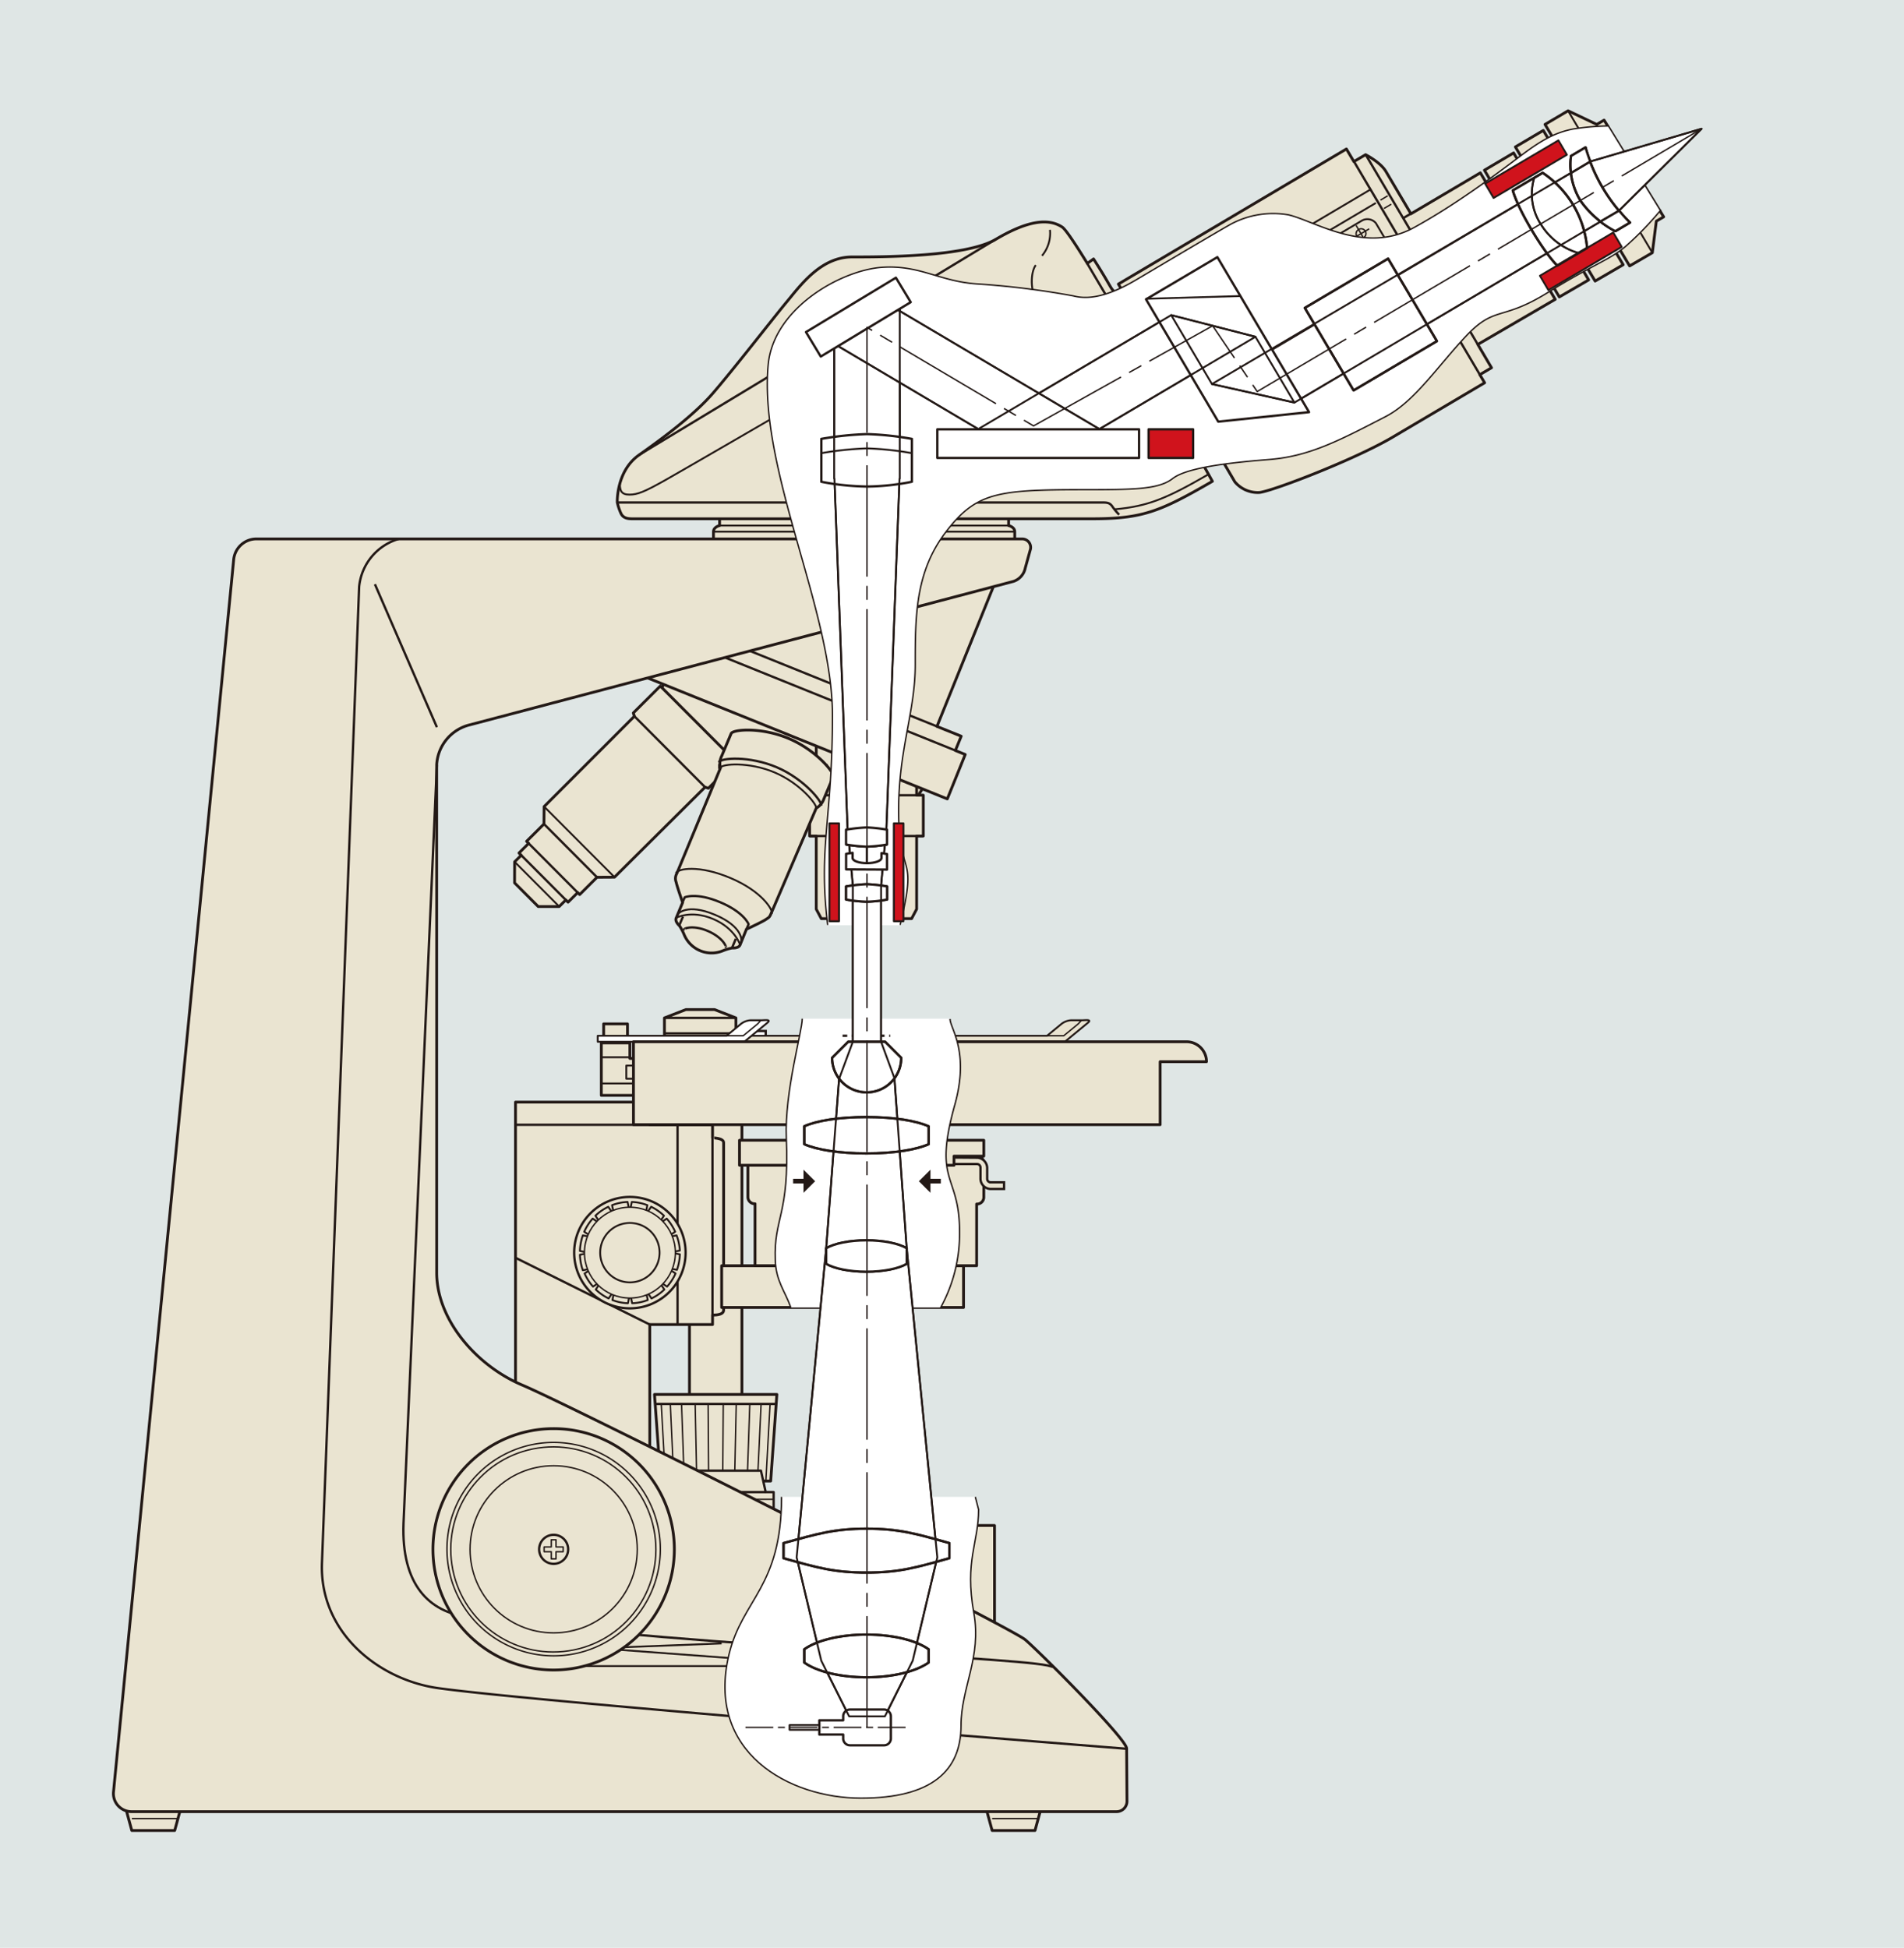 <?xml version="1.0" encoding="UTF-8"?>
<svg xmlns="http://www.w3.org/2000/svg" xmlns:xlink="http://www.w3.org/1999/xlink" id="Layer_1" data-name="Layer 1" viewBox="0 0 367.39 375.87">
  <defs>
    <style>.cls-1,.cls-10,.cls-12,.cls-14,.cls-15,.cls-16,.cls-19,.cls-20,.cls-21,.cls-22,.cls-5,.cls-6,.cls-8,.cls-9{fill:none;}.cls-2{clip-path:url(#clip-path);}.cls-3{fill:#dfe6e5;}.cls-4{fill:#eae4d1;}.cls-10,.cls-12,.cls-14,.cls-15,.cls-16,.cls-19,.cls-20,.cls-21,.cls-22,.cls-5,.cls-6,.cls-8,.cls-9{stroke:#231916;}.cls-14,.cls-15,.cls-16,.cls-19,.cls-21,.cls-22,.cls-5,.cls-6,.cls-8,.cls-9{stroke-linejoin:round;}.cls-5{stroke-width:0.54px;}.cls-10,.cls-14,.cls-6{stroke-width:0.45px;}.cls-7{clip-path:url(#clip-path-2);}.cls-20,.cls-8{stroke-width:0.36px;}.cls-12,.cls-15,.cls-22,.cls-9{stroke-width:0.27px;}.cls-11{fill:#fff;}.cls-13{fill:#d0131c;}.cls-14{stroke-dasharray:0.9 0.9;}.cls-15{stroke-dasharray:5.37 0.9 1.34 0.9;}.cls-16{stroke-width:0.9px;}.cls-17{fill:#231916;}.cls-18{fill:#00afec;}.cls-19{stroke-width:0.38px;}.cls-21{stroke-width:0.36px;}.cls-22{stroke-dasharray:21.49 1.79 2.69 1.79;}</style>
    <clipPath id="clip-path" transform="translate(-149.2 -319.65)">
      <rect class="cls-1" x="-620.56" y="-835" width="1224.63" height="1627"></rect>
    </clipPath>
    <clipPath id="clip-path-2" transform="translate(-149.2 -319.65)">
      <rect class="cls-1" x="169.43" y="339.56" width="309.4" height="334.8"></rect>
    </clipPath>
  </defs>
  <title>Acr93427142439682051524</title>
  <g class="cls-2">
    <rect class="cls-3" width="367.39" height="375.87"></rect>
    <polyline class="cls-4" points="128.44 130.98 126.6 135.58 136.1 146.31 150.21 146.31 159.4 154.9 176.26 154.9 179.64 149.68"></polyline>
    <polyline class="cls-5" points="128.44 130.98 126.6 135.58 136.1 146.31 150.21 146.31 159.4 154.89 176.26 154.89 179.64 149.68"></polyline>
    <line class="cls-6" x1="176.87" y1="175.43" x2="157.5" y2="175.43"></line>
    <polyline class="cls-4" points="157.5 142.12 157.5 153.46 156.22 153.46 156.22 161.33 157.5 161.33 157.5 175.43 158.47 177.28 175.9 177.28 176.87 175.43 176.87 161.33 178.16 161.33 178.16 153.46 176.87 153.46 176.87 142.12"></polyline>
    <polyline class="cls-5" points="157.5 142.12 157.5 153.46 156.22 153.46 156.22 161.33 157.5 161.33 157.5 175.44 158.47 177.27 175.9 177.27 176.87 175.44 176.87 161.33 178.16 161.33 178.16 153.46 176.87 153.46 176.87 142.12"></polyline>
    <line class="cls-6" x1="156.21" y1="153.46" x2="178.16" y2="153.46"></line>
    <line class="cls-6" x1="178.16" y1="161.33" x2="156.21" y2="161.33"></line>
    <polyline class="cls-4" points="121.56 129.45 182.79 154.17 186.25 145.6 184.35 144.83 185.47 142.07 180.79 140.18 193.65 108.32"></polyline>
    <polyline class="cls-5" points="121.56 129.45 182.79 154.17 186.25 145.6 184.35 144.83 185.47 142.07 180.79 140.18 193.65 108.32"></polyline>
    <line class="cls-6" x1="123.12" y1="120.11" x2="184.35" y2="144.83"></line>
    <line class="cls-6" x1="119.56" y1="115.46" x2="180.79" y2="140.18"></line>
  </g>
  <g class="cls-7">
    <path class="cls-4" d="M288.05,418.19v2.88s-1.18.26-1.18,1.18v2.11H345v-2.11c0-.92-1.18-1.18-1.18-1.18v-2.88" transform="translate(-149.2 -319.65)"></path>
    <path class="cls-5" d="M288.05,418.19v2.88s-1.18.26-1.18,1.18v2.11H345v-2.11c0-.92-1.18-1.18-1.18-1.18v-2.88" transform="translate(-149.2 -319.65)"></path>
    <line class="cls-8" x1="137.67" y1="102.6" x2="195.79" y2="102.6"></line>
    <line class="cls-8" x1="138.85" y1="101.42" x2="194.61" y2="101.42"></line>
    <rect class="cls-4" x="185" y="294.38" width="6.9" height="21.61"></rect>
    <rect class="cls-5" x="185" y="294.38" width="6.9" height="21.61"></rect>
    <polyline class="cls-4" points="35.09 348.18 33.71 353.24 25.43 353.24 24.05 348.18"></polyline>
    <polyline class="cls-5" points="35.09 348.18 33.71 353.24 25.43 353.24 24.05 348.18"></polyline>
    <line class="cls-9" x1="25.44" y1="350.94" x2="34.17" y2="350.94"></line>
    <polyline class="cls-4" points="201.09 348.18 199.71 353.24 191.44 353.24 190.06 348.18"></polyline>
    <polyline class="cls-5" points="201.09 348.18 199.71 353.24 191.44 353.24 190.06 348.18"></polyline>
    <line class="cls-9" x1="191.44" y1="350.94" x2="200.18" y2="350.94"></line>
    <rect class="cls-4" x="133.04" y="213.22" width="10.12" height="59.32"></rect>
    <rect class="cls-5" x="133.04" y="213.22" width="10.12" height="59.32"></rect>
    <polygon class="cls-4" points="148.71 285.8 127.49 285.8 126.29 269.09 149.9 269.09 148.71 285.8"></polygon>
    <polygon class="cls-5" points="148.71 285.8 127.49 285.8 126.29 269.09 149.9 269.09 148.71 285.8"></polygon>
    <line class="cls-9" x1="148.59" y1="270.93" x2="147.78" y2="285.8"></line>
    <line class="cls-9" x1="146.17" y1="285.8" x2="146.86" y2="270.93"></line>
    <line class="cls-9" x1="144.17" y1="285.8" x2="144.68" y2="270.93"></line>
    <line class="cls-9" x1="141.74" y1="285.8" x2="142.06" y2="270.93"></line>
    <line class="cls-9" x1="134.45" y1="285.8" x2="134.14" y2="270.93"></line>
    <line class="cls-9" x1="139.45" y1="285.8" x2="139.56" y2="270.93"></line>
    <line class="cls-9" x1="136.74" y1="285.8" x2="136.63" y2="270.93"></line>
    <line class="cls-9" x1="132.03" y1="285.8" x2="131.51" y2="270.93"></line>
    <line class="cls-9" x1="130.02" y1="285.8" x2="129.34" y2="270.93"></line>
    <line class="cls-9" x1="128.42" y1="285.8" x2="127.6" y2="270.93"></line>
    <line class="cls-6" x1="126.29" y1="270.93" x2="149.9" y2="270.93"></line>
    <polyline class="cls-4" points="149.28 291.93 149.28 287.94 147.75 287.94 146.83 283.8 131.81 283.8"></polyline>
    <polyline class="cls-6" points="149.28 291.93 149.28 287.94 147.75 287.94 146.83 283.8 131.81 283.8"></polyline>
    <line class="cls-6" x1="140.55" y1="287.94" x2="147.75" y2="287.94"></line>
    <line class="cls-9" x1="149.29" y1="289.32" x2="143.77" y2="289.32"></line>
    <path class="cls-4" d="M288.83,540.15v32.33c0,1.07-2.14.92-2.14.92v1.85H274.58V610.5H248.67V532.33h25.91v4.37h12.11v2.53s2.14,0,2.14.92" transform="translate(-149.2 -319.65)"></path>
    <path class="cls-5" d="M288.83,540.15v32.33c0,1.07-2.14.93-2.14.93v1.84H274.58V610.5H248.67V532.33h25.91v4.37h12.11v2.53S288.83,539.23,288.83,540.15Z" transform="translate(-149.2 -319.65)"></path>
    <line class="cls-6" x1="137.48" y1="253.76" x2="137.48" y2="219.58"></line>
    <line class="cls-6" x1="130.74" y1="255.6" x2="130.74" y2="217.05"></line>
    <line class="cls-6" x1="99.47" y1="217.05" x2="125.37" y2="217.05"></line>
    <line class="cls-6" x1="99.47" y1="242.72" x2="125.37" y2="255.6"></line>
    <path class="cls-4" d="M281.49,561.37a10.75,10.75,0,1,1-10.74-10.75,10.74,10.74,0,0,1,10.74,10.75" transform="translate(-149.2 -319.65)"></path>
    <path class="cls-6" d="M281.49,561.37a10.75,10.75,0,1,1-10.74-10.74A10.74,10.74,0,0,1,281.49,561.37Z" transform="translate(-149.2 -319.65)"></path>
    <path class="cls-8" d="M279.75,558.05l-1.85.36,1.58-1.06a9.93,9.93,0,0,0-1.63-2.54l-1.63,1.09,1.1-1.65a9.77,9.77,0,0,0-2.48-1.73l-1.13,1.7.4-2a9.41,9.41,0,0,0-3-.62l-.41,2-.4-2a9.41,9.41,0,0,0-3,.62l.4,2-1.13-1.69a9.49,9.49,0,0,0-2.48,1.72l1.1,1.65-1.63-1.09a9.93,9.93,0,0,0-1.63,2.54l1.58,1.06-1.85-.36a10,10,0,0,0-.56,3l1.82.36-1.82.37a10,10,0,0,0,.56,3l1.85-.36L262,565.4a9.87,9.87,0,0,0,1.63,2.53l1.63-1.08-1.1,1.64a9.29,9.29,0,0,0,2.48,1.73l1.13-1.69-.4,2a9.13,9.13,0,0,0,3,.61l.4-2,.41,2a9.13,9.13,0,0,0,3-.61l-.4-2,1.13,1.69a9.29,9.29,0,0,0,2.48-1.73l-1.1-1.64,1.63,1.08a9.87,9.87,0,0,0,1.63-2.53l-1.58-1.06,1.85.36a10,10,0,0,0,.56-3l-1.82-.37,1.82-.36A10,10,0,0,0,279.75,558.05Z" transform="translate(-149.2 -319.65)"></path>
    <path class="cls-4" d="M279.52,561.37a8.78,8.78,0,1,1-8.77-8.77,8.78,8.78,0,0,1,8.77,8.77" transform="translate(-149.2 -319.65)"></path>
    <circle class="cls-9" cx="121.54" cy="241.73" r="8.77"></circle>
    <path class="cls-8" d="M276.47,561.37a5.73,5.73,0,1,1-5.72-5.72A5.72,5.72,0,0,1,276.47,561.37Z" transform="translate(-149.2 -319.65)"></path>
    <rect class="cls-4" x="139.25" y="244.26" width="46.68" height="8.05"></rect>
    <rect class="cls-5" x="139.25" y="244.26" width="46.67" height="8.05"></rect>
    <line class="cls-6" x1="188.53" y1="232.3" x2="145.61" y2="232.3"></line>
    <path class="cls-4" d="M337.73,542.75H294.81a1.3,1.3,0,0,0-1.3,1.3v6.59a1.31,1.31,0,0,0,1.3,1.31h.08V563.9h42.76V552h.08a1.31,1.31,0,0,0,1.3-1.31v-6.59a1.3,1.3,0,0,0-1.3-1.3" transform="translate(-149.2 -319.65)"></path>
    <path class="cls-5" d="M337.73,542.75H294.81a1.3,1.3,0,0,0-1.3,1.3v6.59a1.31,1.31,0,0,0,1.3,1.31h.08V563.9h42.76V552h.08a1.31,1.31,0,0,0,1.3-1.31v-6.59A1.3,1.3,0,0,0,337.73,542.75Z" transform="translate(-149.2 -319.65)"></path>
    <path class="cls-4" d="M330.07,543v1.29h7.66a.66.66,0,0,1,.66.65v2.15a1.94,1.94,0,0,0,1.94,1.94h2.61v-1.28h-2.61a.66.66,0,0,1-.65-.66V545a2,2,0,0,0-1.95-1.94Z" transform="translate(-149.2 -319.65)"></path>
    <path class="cls-10" d="M330.07,543v1.28h7.66a.67.67,0,0,1,.66.66v2.15a2,2,0,0,0,1.94,2h2.61v-1.29h-2.61a.66.66,0,0,1-.65-.66V545a2,2,0,0,0-1.95-1.94Z" transform="translate(-149.2 -319.65)"></path>
    <polygon class="cls-4" points="189.83 223.1 189.83 220.04 142.69 220.04 142.69 224.87 184.08 224.87 184.08 223.1 189.83 223.1"></polygon>
    <polygon class="cls-5" points="189.83 223.1 189.83 220.04 142.69 220.04 142.69 224.87 184.08 224.87 184.08 223.1 189.83 223.1"></polygon>
    <polyline class="cls-4" points="128.21 202.41 128.21 196.43 132.35 194.82 137.87 194.82 142.01 196.43 142.01 202.41"></polyline>
    <polyline class="cls-5" points="128.21 202.41 128.21 196.43 132.35 194.82 137.87 194.82 142 196.43 142 202.41"></polyline>
    <line class="cls-10" x1="128.21" y1="196.43" x2="142.01" y2="196.43"></line>
    <line class="cls-10" x1="128.21" y1="199.42" x2="142.01" y2="199.42"></line>
    <rect class="cls-11" x="144.3" y="198.96" width="3.45" height="3.22"></rect>
    <rect class="cls-10" x="144.3" y="198.96" width="3.45" height="3.22"></rect>
    <rect class="cls-4" x="116.48" y="197.58" width="4.6" height="2.76"></rect>
    <rect class="cls-5" x="116.48" y="197.58" width="4.6" height="2.76"></rect>
    <polygon class="cls-4" points="121.54 204.25 121.54 201.26 116.02 201.26 116.02 211.38 123.15 211.38 123.15 204.25 121.54 204.25"></polygon>
    <polygon class="cls-5" points="121.54 204.25 121.54 201.26 116.03 201.26 116.03 211.38 123.15 211.38 123.15 204.25 121.54 204.25"></polygon>
    <line class="cls-8" x1="116.02" y1="209.08" x2="123.15" y2="209.08"></line>
    <line class="cls-8" x1="116.02" y1="204.02" x2="121.54" y2="204.02"></line>
    <path class="cls-4" d="M359.14,517l-3.07,2.53-1.4,1.15H291.9v-1.15h59.34l2.79-2.3a3.37,3.37,0,0,1,1.79-.69h2.07c.69,0,2.05-.23,1.25.46" transform="translate(-149.2 -319.65)"></path>
    <path class="cls-8" d="M359.14,517l-3.07,2.53-1.4,1.15H291.9v-1.15h59.34l2.79-2.3a3.37,3.37,0,0,1,1.79-.69h2.07C358.58,516.54,359.94,516.31,359.14,517Z" transform="translate(-149.2 -319.65)"></path>
    <polyline class="cls-9" points="202.03 199.88 205.25 199.88 208.05 197.58 208.68 196.89"></polyline>
    <path class="cls-11" d="M297.29,517l-3.07,2.53-1.4,1.15H264.54v-1.15h24.85l2.79-2.3a3.37,3.37,0,0,1,1.79-.69H296c.69,0,2-.23,1.25.46" transform="translate(-149.2 -319.65)"></path>
    <path class="cls-8" d="M297.29,517l-3.07,2.53-1.4,1.15H264.54v-1.15h24.85l2.79-2.3a3.37,3.37,0,0,1,1.79-.69H296C296.73,516.54,298.09,516.31,297.29,517Z" transform="translate(-149.2 -319.65)"></path>
    <polyline class="cls-9" points="140.18 199.88 143.4 199.88 146.2 197.58 146.83 196.89"></polyline>
    <rect class="cls-8" x="120.85" y="205.63" width="4.14" height="2.53"></rect>
    <path class="cls-4" d="M382,524.53a3.85,3.85,0,0,0-3.85-3.85H271.43v16H373.06V524.53Z" transform="translate(-149.2 -319.65)"></path>
    <path class="cls-5" d="M382,524.53a3.85,3.85,0,0,0-3.85-3.85H271.43v16H373.06V524.53Z" transform="translate(-149.2 -319.65)"></path>
    <path class="cls-4" d="M366.66,667.25a2,2,0,0,1-2,2H174.64a3.49,3.49,0,0,1-3.53-3.91L194.3,427.56a4.4,4.4,0,0,1,4.29-3.91h147.8a1.63,1.63,0,0,1,1.64,2l-1,3.62a3.42,3.42,0,0,1-2.27,2.57L239.46,459.63a8.39,8.39,0,0,0-6,7.61v98c0,9.14,7.74,18,16.55,21.71,10.58,4.5,94.27,46.81,97,49.11s19.58,19.19,19.58,21Z" transform="translate(-149.2 -319.65)"></path>
    <path class="cls-5" d="M366.66,667.25a2,2,0,0,1-2,2H174.64a3.49,3.49,0,0,1-3.53-3.91L194.3,427.56a4.41,4.41,0,0,1,4.29-3.91h147.8a1.63,1.63,0,0,1,1.64,2l-1,3.62a3.42,3.42,0,0,1-2.27,2.57L239.46,459.63a8.4,8.4,0,0,0-6,7.61v98c0,9.14,7.74,18,16.55,21.71,10.58,4.5,94.27,46.81,97,49.11s19.58,19.18,19.58,21Z" transform="translate(-149.2 -319.65)"></path>
    <path class="cls-6" d="M233.5,467.24l-6.44,146.33c-.46,11.95,5,17.15,12.42,18.11,48.28,6.23,111.07,7.86,112.89,9.71" transform="translate(-149.2 -319.65)"></path>
    <path class="cls-6" d="M226.14,423.65a10.69,10.69,0,0,0-7.64,9.22l-7.17,188.26c-.58,13.6,11,22.67,22.38,24.28,18.64,2.65,133,11.72,133,11.72" transform="translate(-149.2 -319.65)"></path>
    <line class="cls-6" x1="72.34" y1="112.74" x2="84.3" y2="140.33"></line>
    <line class="cls-8" x1="109.36" y1="321.51" x2="142.92" y2="321.51"></line>
    <polyline class="cls-8" points="143.15 320.13 115.33 318.06 139.25 317.14"></polyline>
    <path class="cls-4" d="M279.32,618.62A23.29,23.29,0,1,1,256,595.34a23.29,23.29,0,0,1,23.29,23.28" transform="translate(-149.2 -319.65)"></path>
    <path class="cls-5" d="M279.32,618.62A23.29,23.29,0,1,1,256,595.34,23.29,23.29,0,0,1,279.32,618.62Z" transform="translate(-149.2 -319.65)"></path>
    <path class="cls-9" d="M276.62,618.62A20.59,20.59,0,1,1,256,598,20.59,20.59,0,0,1,276.62,618.62Z" transform="translate(-149.2 -319.65)"></path>
    <circle class="cls-9" cx="256.03" cy="618.62" r="19.79" transform="translate(-208.92 -291.41) rotate(-5.65)"></circle>
    <circle class="cls-9" cx="106.83" cy="298.98" r="16.13"></circle>
    <path class="cls-6" d="M258.83,618.62a2.8,2.8,0,1,1-2.8-2.79A2.8,2.8,0,0,1,258.83,618.62Z" transform="translate(-149.2 -319.65)"></path>
    <polygon class="cls-9" points="108.67 298.52 107.29 298.52 107.29 297.14 106.37 297.14 106.37 298.52 104.99 298.52 104.99 299.44 106.37 299.44 106.37 300.82 107.29 300.82 107.29 299.44 108.67 299.44 108.67 298.52"></polygon>
    <line class="cls-6" x1="318.68" y1="42.68" x2="307.19" y2="24.01"></line>
    <polygon class="cls-4" points="321.02 41.85 309.52 23.18 308.11 24.01 302.57 21.38 298.12 24.01 314.45 51.32 318.83 48.77 319.6 42.68 321.02 41.85"></polygon>
    <polygon class="cls-5" points="321.02 41.85 309.52 23.18 308.11 24.01 302.57 21.38 298.12 24.01 314.45 51.32 318.83 48.77 319.6 42.68 321.02 41.85"></polygon>
    <polygon class="cls-4" points="297.79 25.17 292.4 28.35 307.79 54.24 313.2 51.09 297.79 25.17"></polygon>
    <polygon class="cls-5" points="297.79 25.17 292.4 28.35 307.79 54.24 313.2 51.09 297.79 25.17"></polygon>
    <path class="cls-4" d="M434.35,386.12l14.94-8.7L434.84,353l-13.39,7.91-4.84-8.19c-1.06-1.78-3.91-3.22-3.91-3.22l-2.26,1.33L409,348.4,365,374.47l.89,1.51-1,.53c-1.7-1.37-.68-.65-4.69-6.89l-1.2.86c-2.4-3.9-4.19-6.58-4.83-7-2.85-1.9-7.07-1.05-12.82,2.35s-21.73,3.41-27.75,3.41-9.95,5.49-12.57,8.63-10.73,13.62-14.4,17.81-9.68,8.64-14.13,11.78-4.19,9.16-4.19,9.16a11.05,11.05,0,0,0,.7,2.09c.48,1.05,1.53,1.05,2.32,1.05h88.6c9.69,0,13.06-1.35,23.21-7.23l-2.74-4.93,3.07-1.81,4,6.84a5.73,5.73,0,0,0,4.66,2.06c1.83,0,17.7-6,25.54-10.53l18-10.64-.93-1.57,2.26-1.33Z" transform="translate(-149.2 -319.65)"></path>
    <path class="cls-5" d="M434.35,386.12l14.94-8.7L434.84,353l-13.39,7.91-4.84-8.19c-1.06-1.78-3.91-3.22-3.91-3.22l-2.26,1.33L409,348.4,365,374.47l.89,1.51-1,.53c-1.7-1.37-.68-.65-4.68-6.89l-1.2.86c-2.41-3.9-4.2-6.58-4.84-7-2.85-1.9-7.07-1.05-12.82,2.35s-21.73,3.41-27.75,3.41-9.95,5.49-12.57,8.64-10.73,13.61-14.4,17.8-9.68,8.64-14.13,11.78-4.19,9.16-4.19,9.16a11.05,11.05,0,0,0,.7,2.09c.48,1.05,1.53,1.05,2.32,1.05h88.6c9.69,0,13.06-1.35,23.21-7.23l-2.74-4.93,3.07-1.81,4,6.84a5.75,5.75,0,0,0,4.65,2.06c1.84,0,17.71-6,25.55-10.53l18-10.64-.93-1.57,2.26-1.33Z" transform="translate(-149.2 -319.65)"></path>
    <polygon class="cls-4" points="300.88 57.31 306.54 54.02 292.06 29.51 286.43 32.84 300.88 57.31"></polygon>
    <polygon class="cls-5" points="300.88 57.31 306.54 54.02 292.06 29.51 286.43 32.84 300.88 57.31"></polygon>
    <line class="cls-6" x1="234.24" y1="86.14" x2="216.64" y2="56.33"></line>
    <line class="cls-6" x1="285.55" y1="72.31" x2="261.24" y2="31.13"></line>
    <line class="cls-6" x1="285.15" y1="66.47" x2="263.49" y2="29.8"></line>
    <line class="cls-8" x1="318.83" y1="48.77" x2="302.57" y2="21.38"></line>
    <line class="cls-6" x1="227.39" y1="80.64" x2="209.78" y2="50.83"></line>
    <path class="cls-8" d="M382.34,411.2c-8.09,4.68-11.59,6.13-18,6.73" transform="translate(-149.2 -319.65)"></path>
    <path class="cls-6" d="M268.29,416.62h93.46c1,0,1.57,0,2.09.78a11.52,11.52,0,0,0,1.31,1.57" transform="translate(-149.2 -319.65)"></path>
    <line class="cls-6" x1="123.27" y1="87.81" x2="192.12" y2="46.19"></line>
    <path class="cls-8" d="M268.81,413c0,1.31.26,2.1,1.84,2.1s2.88-.52,7.06-2.88c3.37-1.9,23.56-13.62,23.56-13.62" transform="translate(-149.2 -319.65)"></path>
    <path class="cls-8" d="M351.8,364a6.78,6.78,0,0,1-1.54,5" transform="translate(-149.2 -319.65)"></path>
    <path class="cls-8" d="M349.06,370.81c-1,1.3-1.19,5.23.43,7.06" transform="translate(-149.2 -319.65)"></path>
    <line class="cls-6" x1="272.24" y1="41.22" x2="270.83" y2="42.05"></line>
    <line class="cls-9" x1="267.77" y1="37.79" x2="266.36" y2="38.62"></line>
    <line class="cls-9" x1="268.46" y1="39.4" x2="267.05" y2="40.23"></line>
    <line class="cls-8" x1="264.32" y1="36.64" x2="246.34" y2="47.28"></line>
    <line class="cls-8" x1="265.47" y1="39.17" x2="247.48" y2="49.81"></line>
    <path class="cls-8" d="M393.93,372.9l18-10.64a2.13,2.13,0,0,1,2.76.46l10.64,18" transform="translate(-149.2 -319.65)"></path>
    <path class="cls-9" d="M412.29,365.53a.92.92,0,1,1-.94-1.58.92.92,0,1,1,.94,1.58Z" transform="translate(-149.2 -319.65)"></path>
    <line class="cls-9" x1="264.2" y1="44.16" x2="261.03" y2="46.03"></line>
    <line class="cls-9" x1="261.68" y1="43.51" x2="263.55" y2="46.68"></line>
    <polygon class="cls-4" points="127.41 132.39 122.2 137.58 122.41 138.22 104.98 155.65 104.96 159.01 101.61 162.35 102.01 162.75 100.14 164.61 100.58 165.04 99.3 166.31 99.29 170.37 103.85 174.94 107.9 174.94 109.18 173.67 109.61 174.1 111.47 172.25 111.85 172.63 115.2 169.29 118.57 169.27 136.05 151.9 136.69 152.11 141.9 146.91 127.41 132.39"></polygon>
    <polygon class="cls-5" points="127.41 132.39 122.2 137.58 122.41 138.22 104.99 155.65 104.96 159.01 101.61 162.35 102.01 162.75 100.14 164.61 100.58 165.04 99.3 166.31 99.29 170.37 103.85 174.94 107.9 174.94 109.18 173.67 109.61 174.1 111.47 172.25 111.85 172.63 115.2 169.29 118.57 169.27 136.05 151.9 136.69 152.11 141.9 146.91 127.41 132.39"></polygon>
    <line class="cls-6" x1="122.41" y1="138.22" x2="136.05" y2="151.9"></line>
    <line class="cls-8" x1="104.99" y1="155.65" x2="118.62" y2="169.32"></line>
    <line class="cls-8" x1="99.3" y1="166.31" x2="107.9" y2="174.94"></line>
    <line class="cls-6" x1="104.96" y1="159.01" x2="115.2" y2="169.29"></line>
    <line class="cls-6" x1="102.01" y1="162.75" x2="111.47" y2="172.25"></line>
    <line class="cls-6" x1="100.58" y1="165.04" x2="109.18" y2="173.67"></line>
    <line class="cls-6" x1="138.79" y1="147.46" x2="138.79" y2="148.38"></line>
    <line class="cls-6" x1="159.48" y1="147.46" x2="159.48" y2="148.38"></line>
    <path class="cls-4" d="M310,469.48l-1.82,4.32a3.21,3.21,0,0,1-1.48,1.79L298,495.9c-.34.82-.43.78-1.1,1.23s-3.68,1.84-3.68,1.84L292,502c-.29.69-1.5.58-1.5.58a9.45,9.45,0,0,0-1.84.55,5.73,5.73,0,0,1-7.46-3.14,9.75,9.75,0,0,0-.9-1.7s-.92-.79-.63-1.48l1.25-3s-1.1-3.13-1.25-3.92a1.93,1.93,0,0,1,.11-1.65l8.44-20.4a3.22,3.22,0,0,1,.24-2.31l1.82-4.32c.35-.82,5.86-1.29,11.21,1s8.78,6.72,8.53,7.34" transform="translate(-149.2 -319.65)"></path>
    <path class="cls-5" d="M310,469.48l-1.82,4.32a3.26,3.26,0,0,1-1.48,1.8L298,495.9c-.34.82-.43.78-1.1,1.23s-3.67,1.84-3.67,1.84L292,502c-.29.69-1.5.58-1.5.58a9.45,9.45,0,0,0-1.84.55,5.73,5.73,0,0,1-7.46-3.14,9.75,9.75,0,0,0-.9-1.7s-.92-.79-.63-1.48l1.25-3s-1.1-3.13-1.25-3.92a1.93,1.93,0,0,1,.11-1.65l8.44-20.4a3.22,3.22,0,0,1,.24-2.31l1.82-4.32c.35-.82,5.86-1.29,11.21,1S310.24,468.86,310,469.48Z" transform="translate(-149.2 -319.65)"></path>
    <path class="cls-6" d="M287.91,466.73c.34-.82,5.86-1.28,11.2,1s8.79,6.72,8.53,7.33" transform="translate(-149.2 -319.65)"></path>
    <path class="cls-8" d="M288.18,467.81c.32-.77,5.49-1.2,10.5.91s8.24,6.3,8,6.87" transform="translate(-149.2 -319.65)"></path>
    <path class="cls-8" d="M279.61,488.16c.38-.9,4.4-1.66,10.51.91s8.28,6.2,8,6.88" transform="translate(-149.2 -319.65)"></path>
    <path class="cls-6" d="M293.22,499l.43-1s-.85-2.29-5.48-4.24-6.85-.95-6.85-.95l-.44,1" transform="translate(-149.2 -319.65)"></path>
    <path class="cls-6" d="M289.14,502.32c.38.33-.26-1.67-3.34-3s-5-.35-4.47-.31" transform="translate(-149.2 -319.65)"></path>
    <path class="cls-8" d="M292,502c.08.15-.86-3.15-5.17-5s-7.32-.18-7.16-.23" transform="translate(-149.2 -319.65)"></path>
    <path class="cls-8" d="M292.25,501.26c0-.11.35-2.79-5.11-5.09s-7.11-.14-7.22-.1" transform="translate(-149.2 -319.65)"></path>
    <line class="cls-6" x1="131.06" y1="178.59" x2="131.78" y2="176.88"></line>
    <line class="cls-6" x1="141.26" y1="182.89" x2="141.98" y2="181.17"></line>
    <path class="cls-11" d="M298.8,562.83c.15,4.11,1.87,5.92,3,9.12h28.85a29.62,29.62,0,0,0,3.67-14.64c0-11.34-5.21-9.19-.92-24.52,2.9-10.38-.92-14.72-.92-16.56H304c0,2.46-3.43,14.11-3.07,23,.61,15-2.45,15.32-2.14,23.6" transform="translate(-149.2 -319.65)"></path>
    <path class="cls-11" d="M337.41,608.51H300c0,17.47-7.53,19.65-10.11,30.35-4.6,19,11.64,27.79,25.44,27.79s19.31-5.41,19.31-14c0-7.35,4-13.18,2.46-21.76-1.8-10.07.92-13.49.92-19.93Z" transform="translate(-149.2 -319.65)"></path>
    <path class="cls-12" d="M330.69,572a29.59,29.59,0,0,0,3.67-14.64c0-11.34-5.21-9.19-.92-24.52,2.9-10.39-.92-14.72-.92-16.56" transform="translate(-149.2 -319.65)"></path>
    <path class="cls-12" d="M304,516.23c0,2.45-3.43,14.11-3.07,23,.62,15-2.45,15.32-2.14,23.6.15,4.11,1.87,5.92,3,9.12" transform="translate(-149.2 -319.65)"></path>
    <path class="cls-12" d="M300,608.51c0,17.47-7.53,19.65-10.12,30.35-4.59,19,11.65,27.79,25.45,27.79s19.31-5.41,19.31-14c0-7.35,4-13.18,2.46-21.76-1.8-10.08.92-13.49.92-19.93l-.63-2.45" transform="translate(-149.2 -319.65)"></path>
    <path class="cls-11" d="M459.43,344a46.37,46.37,0,0,0-6.74.6c-3.07.61-5.52,1.84-8.89,4.29s-12.26,9.5-21.77,14.71-19-1.22-24.22-2.45A17.26,17.26,0,0,0,386.62,363c-3.21,1.84-10,5.83-18.24,10.73-6.72,4-10.26,3.53-12.1,3.07a159.33,159.33,0,0,0-18.4-2.3c-7.36-.46-11-3.68-18.39-3.22-7.82.49-21.07,7.77-22.07,18.85-1.84,20.24,12.41,47.37,12.41,67.6s-2.76,25.29-.92,40.47h14c3.5-14.35-.3-8.55-.3-22.13,0-11.93,3.18-18.95,3.18-28.15s0-17.78,5.83-25.44,9.81-8.28,26.36-8.28c9.81,0,14.72,0,17.47-2.15s11-3.06,18.71-3.68,13.49-3.68,22.37-8.27c5.61-2.9,10.12-9.81,15.64-15.64s6.74-2.76,15.64-8.28,11.64-6.13,15-8.89a59.62,59.62,0,0,0,6.71-6.89Z" transform="translate(-149.2 -319.65)"></path>
    <path class="cls-9" d="M469.7,360.13a61.72,61.72,0,0,1-6.89,7.12c-3.38,2.75-6.13,3.37-15,8.88s-10.11,2.46-15.63,8.28-10,12.74-15.64,15.64c-8.89,4.6-14.71,7.66-22.37,8.27s-15.95,1.54-18.7,3.68-7.67,2.15-17.48,2.15c-16.55,0-20.54.61-26.36,8.27s-5.83,16.25-5.83,25.45S322.6,464.09,322.6,476c0,13.58,3.79,7.78.29,22.13" transform="translate(-149.2 -319.65)"></path>
    <path class="cls-9" d="M308.91,498.15c-1.84-15.18.92-20.24.92-40.47s-14.25-47.36-12.41-67.6c1-11.07,14.25-18.36,22.07-18.85,7.36-.46,11,2.76,18.39,3.22a159.33,159.33,0,0,1,18.4,2.3c1.84.46,5.38.92,12.1-3.07,8.28-4.9,15-8.89,18.25-10.73a17.23,17.23,0,0,1,11.19-1.84c5.21,1.23,14.71,7.67,24.21,2.46s18.4-12.27,21.77-14.72,5.82-3.68,8.89-4.29a45.61,45.61,0,0,1,7-.6" transform="translate(-149.2 -319.65)"></path>
  </g>
  <g class="cls-2">
    <polygon class="cls-11" points="306.85 31.17 245.48 67.46 238.97 69.43 245.38 80.28 312.4 40.65 328.33 24.85 306.85 31.17"></polygon>
    <polygon class="cls-8" points="306.85 31.17 245.48 67.47 238.97 69.43 245.38 80.28 312.4 40.65 328.33 24.85 306.85 31.17"></polygon>
    <polygon class="cls-11" points="186.1 84.37 209.48 84.37 232.34 70.87 238.97 69.43 231.83 57.36 186.1 84.37"></polygon>
    <polygon class="cls-8" points="186.1 84.37 209.48 84.37 232.34 70.86 238.97 69.43 231.83 57.36 186.1 84.37"></polygon>
    <polygon class="cls-11" points="221.13 57.76 235.07 81.37 252.59 79.53 234.9 49.62 221.13 57.76"></polygon>
    <polygon class="cls-6" points="221.13 57.76 235.07 81.37 252.59 79.53 234.9 49.62 221.13 57.76"></polygon>
    <rect class="cls-13" x="221.63" y="82.85" width="8.59" height="5.52"></rect>
    <rect class="cls-6" x="221.63" y="82.85" width="8.59" height="5.52"></rect>
    <line class="cls-14" x1="162.58" y1="199.88" x2="171.78" y2="199.88"></line>
    <polygon class="cls-11" points="172.59 208.05 170.01 201.03 170.01 170.89 170.92 160.97 171 160.97 173.57 92.36 173.62 92.36 173.62 58.02 160.96 65.38 160.96 92.36 161.01 92.36 163.58 160.97 163.66 160.97 164.56 170.87 164.56 201.03 161.9 208.21 159.42 240.88 153.72 300.54 158.47 320.47 163.84 331.21 170.75 331.21 176.11 320.47 180.86 300.54 174.95 240.88 172.59 208.05"></polygon>
    <polygon class="cls-8" points="172.59 208.05 170.01 201.03 170.01 170.89 170.92 160.97 171 160.97 173.57 92.36 173.62 92.36 173.62 58.02 160.96 65.38 160.96 92.36 161.01 92.36 163.58 160.97 163.66 160.97 164.56 170.87 164.56 201.03 161.9 208.21 159.42 240.88 153.72 300.54 158.47 320.47 163.84 331.21 170.75 331.21 176.11 320.47 180.86 300.54 174.95 240.88 172.59 208.05"></polygon>
    <rect class="cls-11" x="152.35" y="332.89" width="6.9" height="0.92"></rect>
    <rect class="cls-8" x="152.35" y="332.89" width="6.9" height="0.92"></rect>
  </g>
  <g class="cls-7">
    <path class="cls-11" d="M319.79,649.55H313.2a1.3,1.3,0,0,0-1.3,1.3v.77h-4.6v2.76h4.6v.76a1.31,1.31,0,0,0,1.3,1.31h6.59a1.31,1.31,0,0,0,1.31-1.31v-4.29a1.31,1.31,0,0,0-1.31-1.3" transform="translate(-149.2 -319.65)"></path>
    <path class="cls-6" d="M319.79,649.55H313.2a1.3,1.3,0,0,0-1.3,1.3v.77h-4.6v2.76h4.6v.76a1.31,1.31,0,0,0,1.3,1.31h6.59a1.31,1.31,0,0,0,1.31-1.31v-4.29A1.31,1.31,0,0,0,319.79,649.55Z" transform="translate(-149.2 -319.65)"></path>
    <line class="cls-15" x1="143.84" y1="333.35" x2="175.01" y2="333.35"></line>
    <polygon class="cls-11" points="214.79 84.37 191.41 84.37 160.23 65.91 171.47 58.75 214.79 84.37"></polygon>
    <polygon class="cls-8" points="214.79 84.37 191.41 84.37 160.23 65.91 171.47 58.75 214.79 84.37"></polygon>
    <path class="cls-11" d="M307.68,412.62a49.38,49.38,0,0,0,8.82.92,46.33,46.33,0,0,0,8.65-.92v-8.28a59.23,59.23,0,0,0-8.65-.92,63,63,0,0,0-8.82.92Z" transform="translate(-149.2 -319.65)"></path>
    <path class="cls-6" d="M307.68,412.62a49.38,49.38,0,0,0,8.82.92,46.33,46.33,0,0,0,8.65-.92v-8.28a59.23,59.23,0,0,0-8.65-.92,63,63,0,0,0-8.82.92Z" transform="translate(-149.2 -319.65)"></path>
    <path class="cls-8" d="M325.15,407.1a59.42,59.42,0,0,0-8.65-.92,63,63,0,0,0-8.82.92" transform="translate(-149.2 -319.65)"></path>
    <rect class="cls-13" x="435.44" y="350.7" width="16.42" height="3.22" transform="translate(-266.66 -45.5) rotate(-30.52)"></rect>
    <rect class="cls-8" x="435.44" y="350.7" width="16.42" height="3.22" transform="translate(-266.66 -45.45) rotate(-30.53)"></rect>
    <rect class="cls-13" x="446.02" y="368.48" width="16.42" height="3.22" transform="translate(-274.22 -37.66) rotate(-30.52)"></rect>
    <rect class="cls-8" x="446.02" y="368.48" width="16.42" height="3.22" transform="translate(-274.23 -37.61) rotate(-30.53)"></rect>
    <path class="cls-11" d="M455.44,367.5l-5.76,3.4s-1.88-1.73-4.93-6.87-3.65-7.63-3.65-7.63l5.77-3.4a19.48,19.48,0,0,1,8.57,14.5" transform="translate(-149.2 -319.65)"></path>
    <path class="cls-6" d="M455.44,367.5l-5.76,3.4s-1.88-1.73-4.93-6.87-3.65-7.63-3.65-7.63l5.77-3.4a19.48,19.48,0,0,1,8.57,14.5Z" transform="translate(-149.2 -319.65)"></path>
    <path class="cls-8" d="M445.24,354a10.71,10.71,0,0,0,1.32,9,12.7,12.7,0,0,0,7.25,5.49" transform="translate(-149.2 -319.65)"></path>
    <path class="cls-11" d="M463.72,362.6l-2.81,1.66a19.2,19.2,0,0,1-6.71-5.82,13.2,13.2,0,0,1-1.86-8.68l2.8-1.66a35.31,35.31,0,0,0,3.33,7.82,34.89,34.89,0,0,0,5.25,6.68" transform="translate(-149.2 -319.65)"></path>
    <path class="cls-6" d="M463.72,362.6l-2.81,1.66a19.2,19.2,0,0,1-6.71-5.82,13.2,13.2,0,0,1-1.86-8.68l2.8-1.66a32.34,32.34,0,0,0,8.58,14.5Z" transform="translate(-149.2 -319.65)"></path>
    <path class="cls-6" d="M455.44,367.5l-5.76,3.4s-1.88-1.73-4.93-6.87-3.65-7.63-3.65-7.63l5.77-3.4a19.48,19.48,0,0,1,8.57,14.5Z" transform="translate(-149.2 -319.65)"></path>
    <path class="cls-8" d="M445.24,354a10.71,10.71,0,0,0,1.32,9,12.7,12.7,0,0,0,7.25,5.49" transform="translate(-149.2 -319.65)"></path>
    <path class="cls-6" d="M463.72,362.6l-2.81,1.66a19.2,19.2,0,0,1-6.71-5.82,13.2,13.2,0,0,1-1.86-8.68l2.8-1.66a32.34,32.34,0,0,0,8.58,14.5Z" transform="translate(-149.2 -319.65)"></path>
    <rect class="cls-11" x="404.39" y="372.98" width="18.68" height="18.5" transform="translate(-286.17 -55.75) rotate(-30.61)"></rect>
    <rect class="cls-6" x="404.39" y="372.98" width="18.68" height="18.5" transform="translate(-286.17 -55.77) rotate(-30.6)"></rect>
    <rect class="cls-6" x="404.39" y="372.98" width="18.68" height="18.5" transform="translate(-286.17 -55.77) rotate(-30.6)"></rect>
    <path class="cls-11" d="M320,520.68l3.1,3.1a6.67,6.67,0,0,1-13.34,0l3.1-3.1Z" transform="translate(-149.2 -319.65)"></path>
    <path class="cls-6" d="M320,520.68l3.1,3.1a6.67,6.67,0,0,1-13.34,0l3.1-3.1Z" transform="translate(-149.2 -319.65)"></path>
    <path class="cls-6" d="M320,520.68l3.1,3.1a6.67,6.67,0,0,1-13.34,0l3.1-3.1Z" transform="translate(-149.2 -319.65)"></path>
    <line class="cls-16" x1="153.04" y1="227.93" x2="155.34" y2="227.93"></line>
    <polygon class="cls-17" points="155.04 225.72 155.04 230.18 157.28 227.95 155.04 225.72"></polygon>
    <line class="cls-16" x1="181.54" y1="227.93" x2="179.24" y2="227.93"></line>
    <polygon class="cls-17" points="179.54 225.72 179.54 230.18 177.3 227.95 179.54 225.72"></polygon>
    <path class="cls-11" d="M316.39,535.21c-5.34,0-9.64.72-12,1.78v3.46c2.38,1.06,6.68,1.78,12,1.78s9.64-.72,12-1.78V537c-2.38-1.06-6.68-1.78-12-1.78" transform="translate(-149.2 -319.65)"></path>
    <path class="cls-6" d="M316.39,535.21c-5.34,0-9.64.72-12,1.78v3.46c2.38,1.06,6.68,1.78,12,1.78s9.64-.72,12-1.78V537C326,535.93,321.73,535.21,316.39,535.21Z" transform="translate(-149.2 -319.65)"></path>
    <path class="cls-6" d="M316.39,535.21c-5.34,0-9.64.72-12,1.78v3.46c2.38,1.06,6.68,1.78,12,1.78s9.64-.72,12-1.78V537C326,535.93,321.73,535.21,316.39,535.21Z" transform="translate(-149.2 -319.65)"></path>
    <path class="cls-18" d="M316.39,559c-3.33,0-6.23.62-7.77,1.53v3c1.54.91,4.44,1.53,7.77,1.53s6.23-.62,7.76-1.53v-3c-1.53-.91-4.43-1.53-7.76-1.53" transform="translate(-149.2 -319.65)"></path>
    <path class="cls-6" d="M316.39,559c-3.33,0-6.23.62-7.77,1.53v3c1.54.91,4.44,1.53,7.77,1.53s6.23-.62,7.77-1.53v-3C322.62,559.62,319.72,559,316.39,559Z" transform="translate(-149.2 -319.65)"></path>
    <path class="cls-11" d="M316.39,559c-3.33,0-6.23.62-7.77,1.53v3c1.54.91,4.44,1.53,7.77,1.53s6.23-.62,7.76-1.53v-3c-1.53-.91-4.43-1.53-7.76-1.53" transform="translate(-149.2 -319.65)"></path>
    <path class="cls-6" d="M316.39,559c-3.33,0-6.23.62-7.77,1.53v3c1.54.91,4.44,1.53,7.77,1.53s6.23-.62,7.77-1.53v-3C322.62,559.62,319.72,559,316.39,559Z" transform="translate(-149.2 -319.65)"></path>
    <path class="cls-11" d="M316.39,614.65c-6.25,0-9.49,1-16,2.78v2.92c6.52,1.82,9.76,2.77,16,2.77s9.49-.94,16-2.78v-2.91c-6.51-1.84-9.76-2.78-16-2.78" transform="translate(-149.2 -319.65)"></path>
    <path class="cls-6" d="M316.39,614.65c-6.25,0-9.49,1-16,2.78v2.92c6.52,1.82,9.76,2.77,16,2.77s9.49-.94,16-2.78v-2.91C325.88,615.59,322.63,614.65,316.39,614.65Z" transform="translate(-149.2 -319.65)"></path>
    <path class="cls-6" d="M316.39,614.65c-6.25,0-9.49,1-16,2.78v2.92c6.52,1.82,9.76,2.77,16,2.77s9.49-.94,16-2.78v-2.91C325.88,615.59,322.63,614.65,316.39,614.65Z" transform="translate(-149.2 -319.65)"></path>
    <path class="cls-11" d="M316.39,635.08c5.16,0,9.64,1.15,12,2.84v2.56c-2.39,1.7-6.87,2.85-12,2.85s-9.65-1.15-12-2.85v-2.56c2.38-1.69,6.87-2.84,12-2.84" transform="translate(-149.2 -319.65)"></path>
    <path class="cls-6" d="M316.39,635.08c5.16,0,9.64,1.15,12,2.84v2.56c-2.39,1.7-6.87,2.85-12,2.85s-9.65-1.15-12-2.85v-2.56C306.74,636.23,311.23,635.08,316.39,635.08Z" transform="translate(-149.2 -319.65)"></path>
    <path class="cls-6" d="M316.39,635.08c5.16,0,9.64,1.15,12,2.84v2.56c-2.39,1.7-6.87,2.85-12,2.85s-9.65-1.15-12-2.85v-2.56C306.74,636.23,311.23,635.08,316.39,635.08Z" transform="translate(-149.2 -319.65)"></path>
    <rect class="cls-13" x="160.05" y="158.89" width="1.84" height="18.88"></rect>
    <rect class="cls-19" x="160.05" y="158.89" width="1.84" height="18.88"></rect>
    <rect class="cls-13" x="172.48" y="158.89" width="1.84" height="18.88"></rect>
    <rect class="cls-19" x="172.48" y="158.89" width="1.84" height="18.88"></rect>
    <path class="cls-11" d="M312.46,493.24a26,26,0,0,0,4,.42,24.41,24.41,0,0,0,3.91-.42v-2.53a30.12,30.12,0,0,0-3.91-.43,32.08,32.08,0,0,0-4,.43Z" transform="translate(-149.2 -319.65)"></path>
    <path class="cls-6" d="M312.46,493.24a25.86,25.86,0,0,0,4,.42,24.41,24.41,0,0,0,3.91-.42v-2.53a30.12,30.12,0,0,0-3.91-.43,32.08,32.08,0,0,0-4,.43Z" transform="translate(-149.2 -319.65)"></path>
    <path class="cls-20" d="M312.46,482.62a25.86,25.86,0,0,0,4,.42,24.41,24.41,0,0,0,3.91-.42" transform="translate(-149.2 -319.65)"></path>
    <line class="cls-20" x1="167.25" y1="163.4" x2="167.25" y2="166.51"></line>
    <path class="cls-11" d="M312.46,493.24a26,26,0,0,0,4,.42,24.41,24.41,0,0,0,3.91-.42v-2.53a30.12,30.12,0,0,0-3.91-.43,32.08,32.08,0,0,0-4,.43Z" transform="translate(-149.2 -319.65)"></path>
    <path class="cls-6" d="M312.46,493.24a25.86,25.86,0,0,0,4,.42,24.41,24.41,0,0,0,3.91-.42v-2.53a30.12,30.12,0,0,0-3.91-.43,32.08,32.08,0,0,0-4,.43Z" transform="translate(-149.2 -319.65)"></path>
    <path class="cls-20" d="M312.46,482.62a25.86,25.86,0,0,0,4,.42,24.41,24.41,0,0,0,3.91-.42" transform="translate(-149.2 -319.65)"></path>
    <line class="cls-20" x1="167.25" y1="163.4" x2="167.25" y2="166.51"></line>
    <polygon class="cls-8" points="172.59 208.05 170.01 201.03 170.01 170.89 170.92 160.97 171 160.97 173.57 92.36 173.62 92.36 173.62 58.02 160.96 65.38 160.96 92.36 161.01 92.36 163.58 160.97 163.66 160.97 164.56 170.87 164.56 201.03 161.9 208.21 159.42 240.88 153.72 300.54 158.47 320.47 163.84 331.21 170.75 331.21 176.11 320.47 180.86 300.54 174.95 240.88 172.59 208.05"></polygon>
    <polygon class="cls-8" points="214.79 84.37 191.41 84.37 160.23 65.91 171.47 58.75 214.79 84.37"></polygon>
    <rect class="cls-11" x="304.69" y="378.05" width="20.28" height="5.52" transform="translate(-300.8 -101.86) rotate(-31.15)"></rect>
    <rect class="cls-6" x="304.69" y="378.05" width="20.28" height="5.52" transform="translate(-300.8 -101.85) rotate(-31.15)"></rect>
    <line class="cls-11" x1="239.34" y1="57.13" x2="221.07" y2="57.66"></line>
    <line class="cls-21" x1="239.34" y1="57.13" x2="221.07" y2="57.66"></line>
    <path class="cls-11" d="M312.46,487.42v-3s.52-.1,1.25-.2v1c0,.56,1.24,1,2.79,1s2.78-.45,2.78-1v-.94c.64.09,1.08.18,1.08.18v3Z" transform="translate(-149.2 -319.65)"></path>
    <path class="cls-6" d="M312.46,487.42v-3s.52-.1,1.25-.2v1c0,.56,1.24,1,2.78,1s2.79-.45,2.79-1v-.94c.64.09,1.08.18,1.08.18v3Z" transform="translate(-149.2 -319.65)"></path>
    <path class="cls-11" d="M320.36,482.62a30.8,30.8,0,0,1-3.91.42,32.55,32.55,0,0,1-4-.42v-2.86a31.82,31.82,0,0,1,4-.43,30.12,30.12,0,0,1,3.91.43Z" transform="translate(-149.2 -319.65)"></path>
    <path class="cls-6" d="M320.36,482.62a30.56,30.56,0,0,1-3.91.42,32.55,32.55,0,0,1-4-.42v-2.86a31.82,31.82,0,0,1,4-.43,29.88,29.88,0,0,1,3.91.43Z" transform="translate(-149.2 -319.65)"></path>
    <polyline class="cls-22" points="167.29 333.35 167.29 63.18 199.43 82.19 233.99 62.87 242.59 75.56 328.33 24.85"></polyline>
    <polygon class="cls-8" points="225.99 60.81 186.1 84.37 209.48 84.37 242.25 64.99 225.99 60.81"></polygon>
    <rect class="cls-11" x="180.86" y="82.85" width="38.93" height="5.52"></rect>
    <rect class="cls-6" x="180.86" y="82.85" width="38.93" height="5.52"></rect>
    <polygon class="cls-21" points="249.77 77.69 233.85 74.11 225.99 60.81 242.25 64.99 249.77 77.69"></polygon>
    <polygon class="cls-8" points="306.85 31.17 233.85 74.11 249.77 77.69 312.4 40.65 328.33 24.85 306.85 31.17"></polygon>
    <path class="cls-11" d="M456.05,350.82c-.61-1.61-.91-2.72-.91-2.72l-2.8,1.66a14.07,14.07,0,0,0,0,3.27Z" transform="translate(-149.2 -319.65)"></path>
    <path class="cls-6" d="M456.05,350.82c-.61-1.61-.91-2.72-.91-2.72l-2.8,1.66a14.07,14.07,0,0,0,0,3.27Z" transform="translate(-149.2 -319.65)"></path>
    <path class="cls-11" d="M461.61,360.3,458,362.41a18.32,18.32,0,0,0,2.89,1.85l2.8-1.66s-.91-.87-2.11-2.3" transform="translate(-149.2 -319.65)"></path>
    <path class="cls-6" d="M461.61,360.3,458,362.41a18.55,18.55,0,0,0,2.88,1.85l2.81-1.66S462.81,361.73,461.61,360.3Z" transform="translate(-149.2 -319.65)"></path>
  </g>
</svg>
